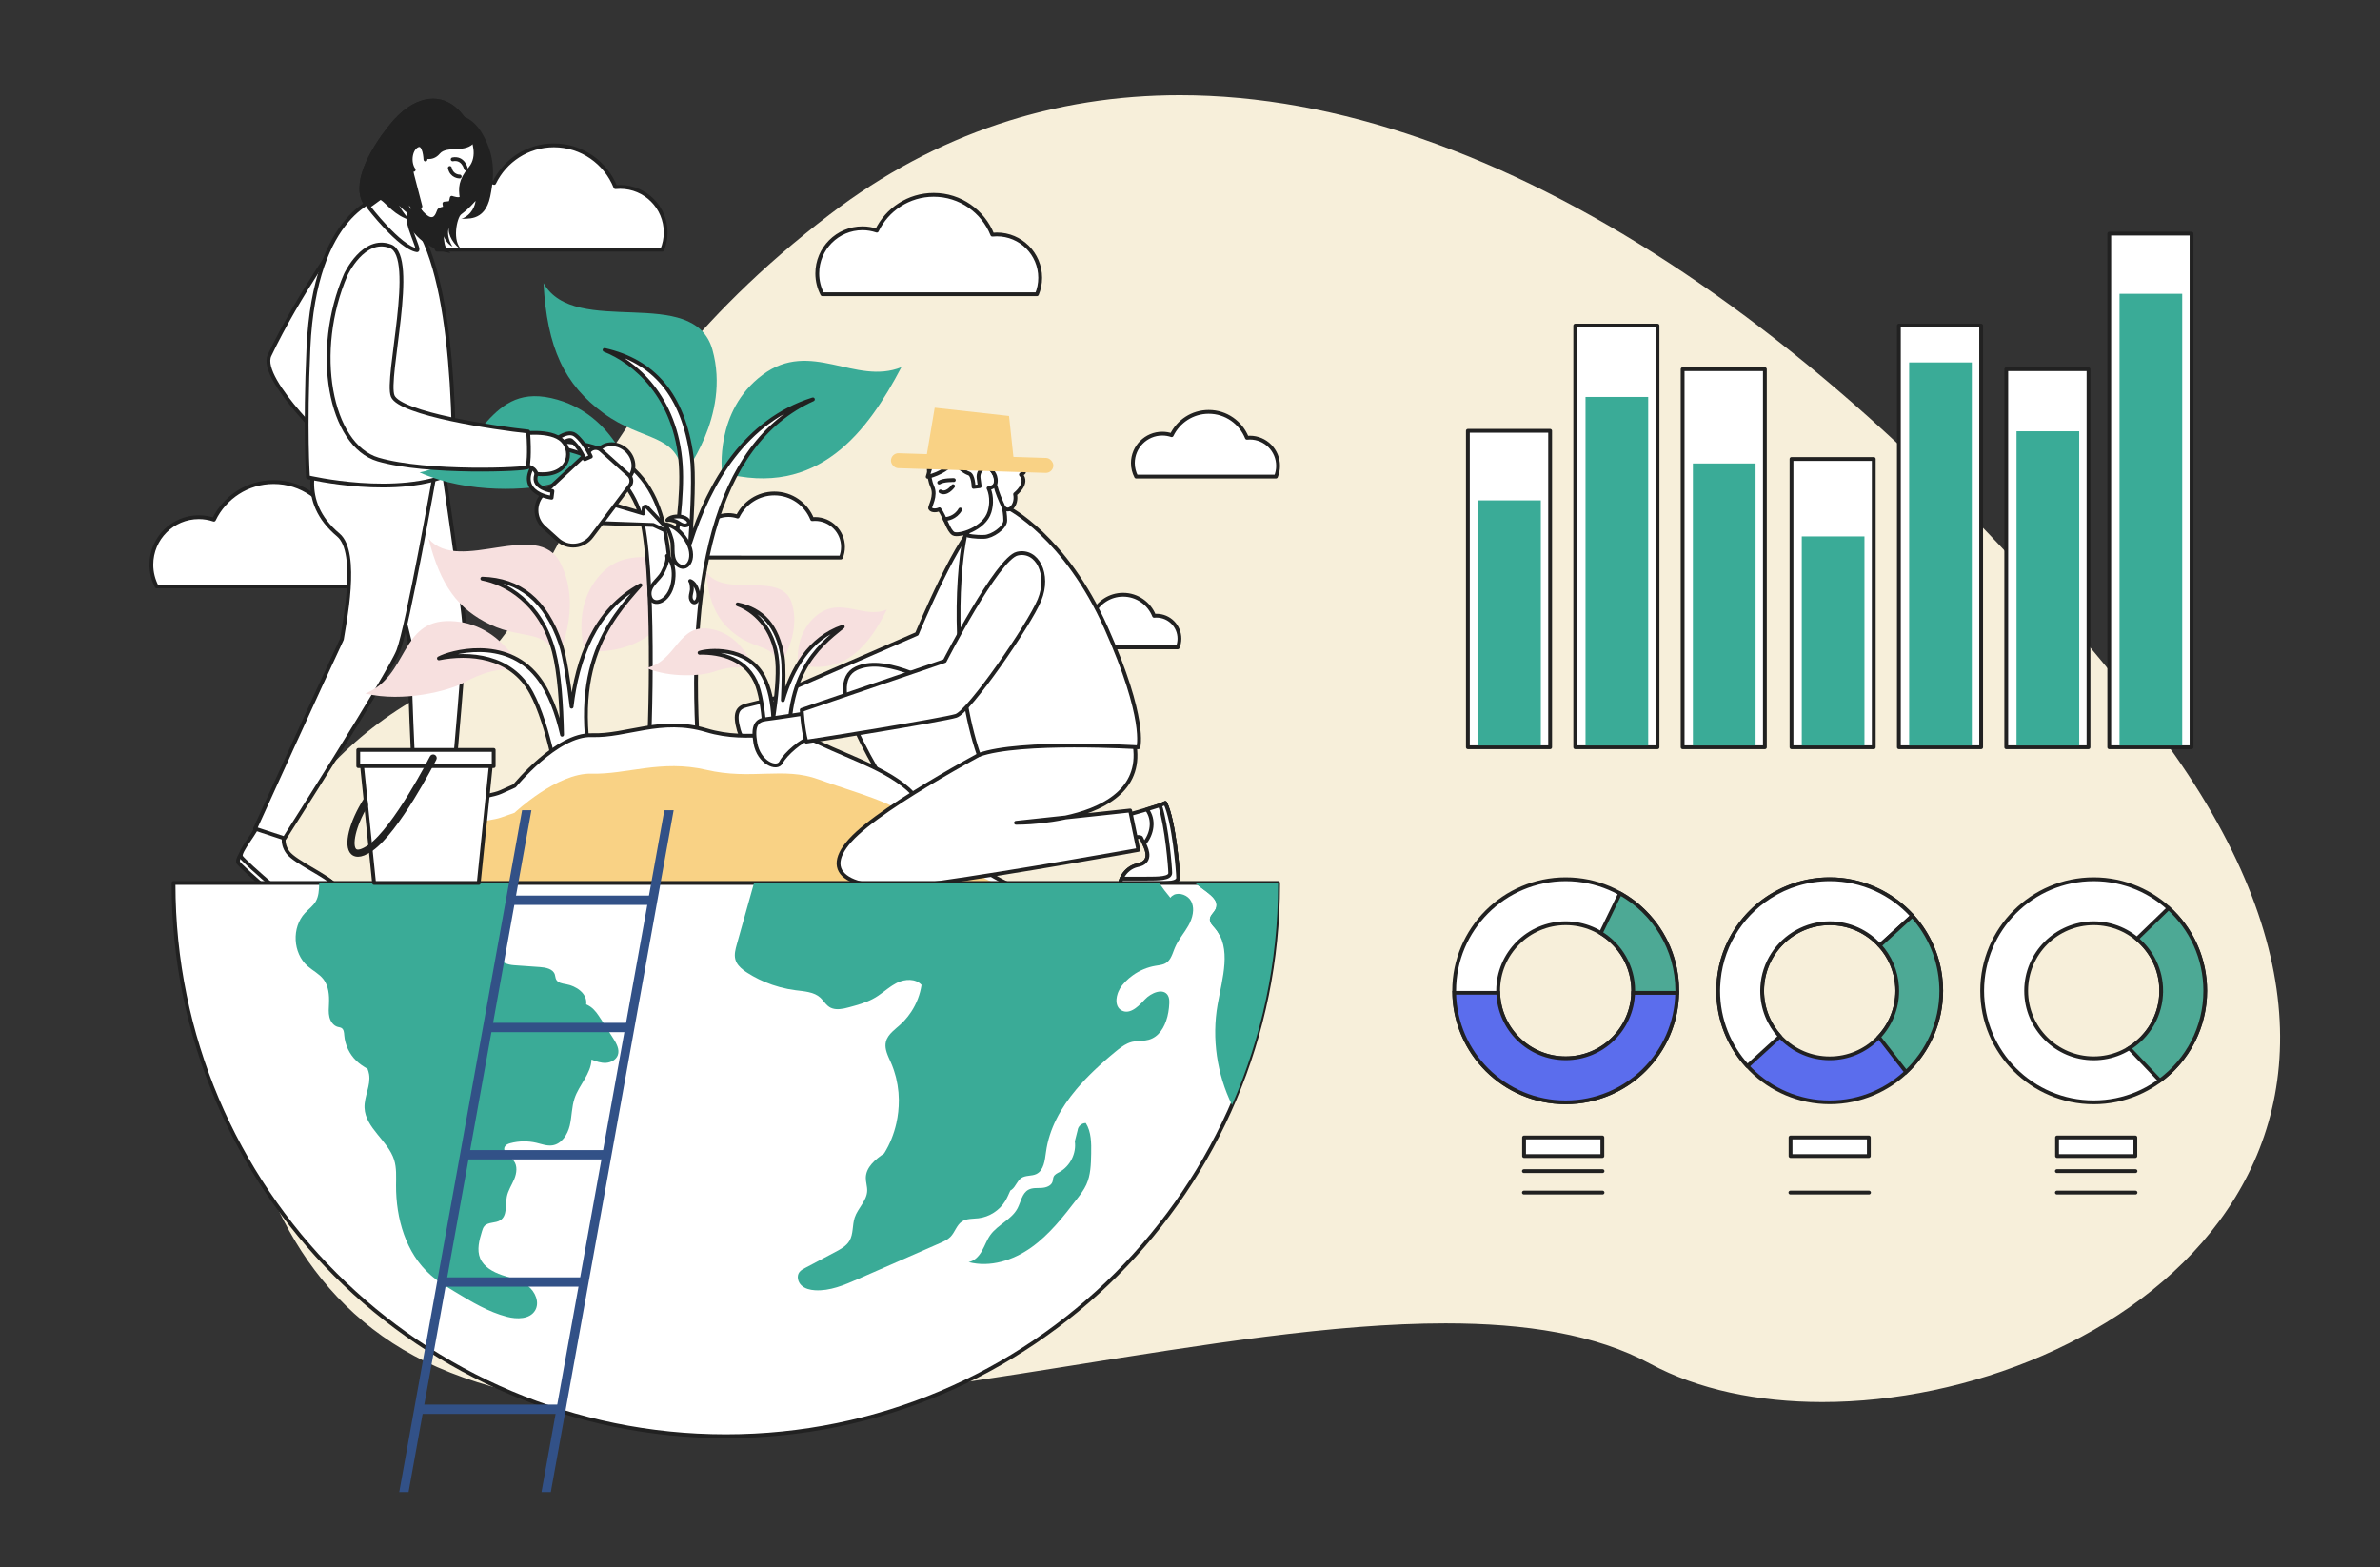 <?xml version="1.0" encoding="UTF-8"?>
<svg id="Layer_1" data-name="Layer 1" xmlns="http://www.w3.org/2000/svg" width="1733.35" height="1141.5" viewBox="0 0 1733.35 1141.5">
  <rect x="0" y="0" width="1733.35" height="1141.5" fill="#333333" stroke="none"/>
  <path d="M859.23,69.33c-90.67,0-177.05,27.39-254.91,86.84-201.18,153.6-197.33,304.76-276.8,340.21-108.33,48.33-173.16,161.12-155.76,278.46,13.59,91.63,53.17,179.61,146.71,220.83,50.03,22.05,109.64,30.15,174.34,30.15,89.52,0,188.8-15.5,286.07-31.01,97.27-15.5,192.51-31.01,273.93-31.01,58.23,0,109.4,7.93,149.18,29.48,34.64,18.75,78.45,27.83,125.16,27.83,211.19,0,482-185.41,235.17-500.27C1346.19,245.13,1088.94,69.33,859.23,69.33" fill="#f7efda"/>
  <g>
    <g>
      <path d="M642.36,214.28h112.85c1.52-3.69,2.36-7.73,2.36-11.97,0-17.44-14.14-31.57-31.57-31.57-1.11,0-2.2,.06-3.28,.17-6.76-16.98-23.32-29-42.71-29-18.26,0-33.98,10.67-41.41,26.08-3.29-1.1-6.8-1.73-10.46-1.73-18.18,0-32.92,14.74-32.92,32.92,0,5.45,1.35,10.57,3.69,15.1h43.45Z" fill="#fff" stroke="#212121" stroke-linecap="round" stroke-linejoin="round" stroke-width="2.78"/>
      <path d="M539.69,406.05h72.74c.98-2.38,1.52-4.98,1.52-7.72,0-11.24-9.11-20.35-20.35-20.35-.71,0-1.42,.04-2.11,.11-4.36-10.95-15.03-18.7-27.53-18.7-11.77,0-21.9,6.88-26.69,16.81-2.12-.71-4.38-1.11-6.75-1.11-11.72,0-21.22,9.5-21.22,21.22,0,3.51,.87,6.82,2.38,9.73h28.01Z" fill="#fff" stroke="#212121" stroke-linecap="round" stroke-linejoin="round" stroke-width="2.78"/>
      <path d="M363.84,181.85h118.5c1.59-3.88,2.48-8.12,2.48-12.57,0-18.31-14.84-33.15-33.15-33.15-1.16,0-2.31,.06-3.44,.18-7.1-17.83-24.48-30.46-44.85-30.46-19.17,0-35.69,11.2-43.48,27.39-3.46-1.16-7.14-1.81-10.99-1.81-19.09,0-34.57,15.48-34.57,34.57,0,5.72,1.41,11.1,3.87,15.86h45.63Z" fill="#fff" stroke="#212121" stroke-linecap="round" stroke-linejoin="round" stroke-width="2.78"/>
      <path d="M159.73,427.09h118.5c1.59-3.88,2.48-8.12,2.48-12.57,0-18.31-14.84-33.15-33.15-33.15-1.16,0-2.31,.06-3.44,.18-7.1-17.83-24.48-30.46-44.85-30.46-19.17,0-35.69,11.2-43.48,27.39-3.46-1.16-7.14-1.81-10.99-1.81-19.09,0-34.57,15.48-34.57,34.57,0,5.72,1.41,11.1,3.87,15.86h45.63Z" fill="#fff" stroke="#212121" stroke-linecap="round" stroke-linejoin="round" stroke-width="2.78"/>
      <path d="M855.79,347.09h73.49c.99-2.41,1.54-5.04,1.54-7.8,0-11.36-9.21-20.56-20.56-20.56-.72,0-1.43,.04-2.14,.11-4.4-11.06-15.19-18.89-27.82-18.89-11.89,0-22.13,6.95-26.97,16.99-2.14-.72-4.43-1.12-6.82-1.12-11.84,0-21.44,9.6-21.44,21.44,0,3.55,.88,6.89,2.4,9.83h28.3Z" fill="#fff" stroke="#212121" stroke-linecap="round" stroke-linejoin="round" stroke-width="2.78"/>
      <path d="M798.01,471.46h59.73c.8-1.95,1.25-4.09,1.25-6.34,0-9.23-7.48-16.71-16.71-16.71-.59,0-1.16,.03-1.74,.09-3.58-8.99-12.34-15.35-22.61-15.35-9.66,0-17.99,5.65-21.92,13.81-1.74-.58-3.6-.91-5.54-.91-9.62,0-17.42,7.8-17.42,17.42,0,2.88,.71,5.6,1.95,7.99h23Z" fill="#fff" stroke="#212121" stroke-linecap="round" stroke-linejoin="round" stroke-width="2.78"/>
      <g>
        <g>
          <path d="M205.39,610.43s-3.08,7.51,2.3,14.63c5.38,7.12,33.54,12.78,37.18,21.1,3.1,7.07-1.44,12.41-13.83,11.8-7.18-.35-23.7,.51-33.2-7.55-11.72-9.93-23.1-20.25-24.32-22.23-2.21-3.58,12.88-19.96,12.29-24.31-.58-4.35,19.57,6.56,19.57,6.56Z" fill="#fff" stroke="#212121" stroke-linecap="round" stroke-linejoin="round" stroke-width="2.78"/>
          <path d="M207.43,606.25s-3.08,7.51,2.3,14.63c5.38,7.12,28.4,16.83,34.18,23.83,3.68,4.45,1.56,9.68-10.82,9.07-7.18-.35-23.7,.51-33.2-7.55-11.72-9.93-23.1-20.25-24.32-22.23-2.21-3.58,12.88-19.96,12.29-24.31-.58-4.35,19.57,6.56,19.57,6.56Z" fill="#fff" stroke="#212121" stroke-linecap="round" stroke-linejoin="round" stroke-width="2.78"/>
        </g>
        <g>
          <path d="M322.88,606.36s-2.25,7.89,7.27,9.98c9.52,2.09,35.61,7.08,44.55,11.36,8.94,4.28,10.82,13.05-2.55,15.2-13.37,2.15-63.76,1.67-68.14,.27-4.38-1.4-2.7-19.62,1.72-32.4,1.56-4.53,17.15-4.41,17.15-4.41Z" fill="#fff" stroke="#212121" stroke-linecap="round" stroke-linejoin="round" stroke-width="2.78"/>
          <path d="M302.68,638.01c4.38,1.4,56.38,1.14,69.75-1.01,5.12-.82,7.58-2.53,8.17-4.56,2.79,4.19,.92,8.95-8.45,10.45-13.37,2.15-63.76,1.67-68.14,.27-1.75-.56-2.92-2.48-2.44-5.7,.26,.34,.94,.49,1.11,.55Z" fill="#fff" stroke="#212121" stroke-linecap="round" stroke-linejoin="round" stroke-width="2.78"/>
        </g>
        <g>
          <path d="M321.18,329.89s16.6,111.16,17.22,128.64c.62,17.49-12.55,155.33-12.55,155.33l-21.9,1.95s-6.7-122.69-5.65-149c-2.5-9.02-16.94-75.67-29.27-90.26-12.34-14.59-20.5-29.95-20.02-43.6,.48-13.64,72.16-3.08,72.16-3.08Z" fill="#fff" stroke="#212121" stroke-linecap="round" stroke-linejoin="round" stroke-width="2.78"/>
          <path d="M316.71,344.79s-19.89,111.78-26.6,129.08c-6.71,17.3-82.92,136.7-82.92,136.7l-21.38-7.05s51.22-112.74,63.18-137.96c1.41-9.81,12.77-63.08-2.6-75.94-29.56-24.72-17.42-54.4-11.28-67.51,6.14-13.11,81.6,22.67,81.6,22.67Z" fill="#fff" stroke="#212121" stroke-linecap="round" stroke-linejoin="round" stroke-width="2.78"/>
          <g>
            <path d="M251.19,167.68s-34.02,47.05-54.93,91.2c-8.13,18.01,49.53,70.92,49.53,70.92l5.41-162.11Z" fill="#fff" stroke="#212121" stroke-linecap="round" stroke-linejoin="round" stroke-width="2.78"/>
            <path d="M277.17,143.85s-47.98,8.84-52.54,109.65c-2.7,59.62-.34,94.09-.34,94.09,0,0,65.88,15.68,106.49-3.52,0-83.12-7.43-191.71-53.62-200.23Z" fill="#fff" stroke="#212121" stroke-linecap="round" stroke-linejoin="round" stroke-width="2.78"/>
          </g>
        </g>
      </g>
      <path d="M333.33,83.75s10.43,.41,17.99,13.7c7.56,13.29,9.81,25.96,5.72,45.59s-18.4,15.45-21.26,16.52c8.18-3.02,10.31-10.38,10.57-13.25-5.26,5.93-7.71,7.67-10.57,9.92s-6.95,19.73,.82,25.86c-5.72-2.86-10.84-11.45-9.61-16.36-1.43,3.27-.56,9.2,2.58,13.9-4.22-2.04-6.47-7.56-6.47-7.56,.82,5.93,.41,7.97,5.01,12.27-17.89-3.27-29.34-13.49-36.29-32.1-6.95-18.6,34.76-68.08,41.5-68.49Z" fill="#212121"/>
      <path d="M344.37,101.28s5.52,12.42-1.84,21.31c-7.36,8.89-7.36,14.41-6.29,21.47-1.53,2.15-7.21,0-7.21,0,0,0-.69,3.37-1.07,3.6s-3.07,.61-4.29,.61c.23,1.99,.77,3.14,0,3.45s-3.22,.46-3.91,1.61-1.87,7.59-7.08,5.95c-5.21-1.64-20.24-19.32-14.72-35.88,5.52-16.56,25.15-26.78,27.8-28.42,2.66-1.64,19.42,4.4,18.6,6.29Z" fill="#fff" stroke="#212121" stroke-linecap="round" stroke-linejoin="round" stroke-width="2.78"/>
      <path d="M306.19,150.35s-5.67,0-8.43,5.67c-2.76,5.67,8.43,26.22,5.98,26.22-12.69-1.87-35.57-31.9-35.57-31.9,0,0,15.49-10.12,20.55-17.48,5.06-7.36,10.37-9.81,10.37-9.81l7.11,27.29Z" fill="#fff" stroke="#212121" stroke-linecap="round" stroke-linejoin="round" stroke-width="2.78"/>
      <path d="M334.81,128.57h-.03c-.43,0-5.85-.13-7.18-6.25" fill="#fff" stroke="#212121" stroke-linecap="round" stroke-linejoin="round" stroke-width="2.78"/>
      <path d="M339.33,122.8c-.08-.34-2.07-8.22-9.65-6.73" fill="#fff" stroke="#212121" stroke-linecap="round" stroke-linejoin="round" stroke-width="2.78"/>
      <path d="M345.7,103.48s-1.81-15.44-14.25-25.66c-12.43-10.22-30.63-7.97-47.39,12.68s-28.42,44.77-18.81,58.88c1.43-.2,9-5.72,12.47-3.48,3.48,2.25,10,11.45,21.36,14.52-5.84-4.67-8.73-12.06-8.91-11.24,7.22,7.88,12.23,9,14.31,9.61-4.67-3.48-6.72-9.2-6.72-9.2,3.88,5.32,5.95,4.44,11.15,7.21-2.16-3.94-14.74-32.08-3.03-43.36,3.45-2.61,1.69,1.54,1.69,1.54,0,0,7.36,3.34,12.68-3,5.32-6.34,18.85,.07,25.45-8.48Z" fill="#212121"/>
      <path d="M284.06,90.5c16.76-20.65,34.96-22.9,47.39-12.68,9.6,7.89,12.87,18.89,13.86,23.49-2.12-4.7-5.51-10.1-10.88-14.52-12.43-10.22-30.63-7.97-47.39,12.68-11.15,13.74-14.12,31.46-12.04,45.93-3.74,.39-8.62,3.82-9.75,3.98-9.61-14.11,2.04-38.23,18.81-58.88Z" fill="#212121"/>
      <path d="M309.87,116.16s-.46-12.42-5.67-10.27c-5.21,2.15-6.9,12.11-2.91,17.79" fill="#fff" stroke="#212121" stroke-linecap="round" stroke-linejoin="round" stroke-width="2.78"/>
      <path d="M573.5,506.09s-23.08,6.08-29.72,7.61c-6.64,1.53-9.16,5.83-5.69,18.06,3.95,13.89,17.79,18.15,20.12,11.94,2.33-6.22,13.82-18.37,18.87-19.24,5.05-.86-3.59-18.36-3.59-18.36Z" fill="#fff" stroke="#212121" stroke-linecap="round" stroke-linejoin="round" stroke-width="2.78"/>
      <path d="M667.78,461.66s32.19-77.74,46.39-82.2c14.2-4.46,24.9,13.21,18.83,32.23-6.07,19.03-44.61,85.42-53.79,89.12-9.18,3.7-99.72,25.93-107.21,27.53-3.43-9.65-5.15-22.75-5.15-22.75l100.93-43.93Z" fill="#fff" stroke="#212121" stroke-linecap="round" stroke-linejoin="round" stroke-width="2.78"/>
      <path d="M747.61,544.06s-86.65-74.76-123.92-57.29c-24.47,11.46,8.76,67.89,48.04,125.92,17.39,3.44,75.88-68.63,75.88-68.63Z" fill="#fff" stroke="#212121" stroke-linecap="round" stroke-linejoin="round" stroke-width="2.78"/>
      <path d="M425.95,474.22s-10.49-31.77,11.36-55.81c21.85-24.04,50.17-3.78,72.62-18.3-11.09,36.99-30.27,78.02-83.98,74.11Z" fill="#f7e0df"/>
      <path d="M405.56,479.82s19.34-36.34,2.73-69.54c-16.61-33.2-73.71,8.29-96.14-17.94,8.54,33.9,21.37,51.4,45.1,62.62,23.74,11.22,41.32,2.74,48.31,24.85Z" fill="#f7e0df"/>
      <path d="M380.58,489.13s-15.59-35.77-52.6-36.81c-37.01-1.04-30.28,40.24-61.95,52.78,27.82,6.61,60.9-2,71.55-7.83,12.41-6.8,27.55-12.55,43-8.14Z" fill="#f7e0df"/>
      <path d="M466.45,426.18c-33.42,18.08-46.18,54.35-50.16,88.5-2.23-18.56-5-36.87-7.98-45.7-10.86-32.16-30.13-46.75-57.04-47.55,16.67,3.03,42.68,17.13,52.11,53.06,3.99,15.19,5.53,38.61,5.97,60.61-3.49-15.29-9.07-31.13-18.02-42.33-23.38-29.28-63.67-17.74-71.67-13.28,21.75-4.34,52.5-2.32,67.35,25.1,12.61,23.28,20.78,69.2,21.72,83.56-.02,.53-.04,1-.06,1.45,9.62,3.19,21.06,.41,27.28-7.24-25.46-93.33,7.46-130.17,30.49-156.18Z" fill="#fff" stroke="#212121" stroke-linecap="round" stroke-linejoin="round" stroke-width="2.78"/>
      <path d="M525.87,344.22s-5.75-44.89,29.45-71.18c35.2-26.29,67.59,7.9,101.15-5.6-24.25,46.26-60.29,95.8-130.6,76.78Z" fill="#3aab97"/>
      <path d="M497.35,346.4s35.04-43.27,21.53-91.64c-13.51-48.37-100-7.98-123.05-48.57,2.61,47.21,15.14,73.76,43.77,94.77,28.63,21.01,54.16,14.27,57.75,45.44Z" fill="#3aab97"/>
      <path d="M461.79,352.34s-11.49-51.51-60.36-62.42c-48.88-10.91-50.57,45.64-95.85,54.13,35.24,15.94,81.38,13.03,97.02,8.03,18.22-5.83,39.81-9.57,59.2,.26Z" fill="#3aab97"/>
      <path d="M592.02,290.86c-49.03,15.4-75.31,60.28-89.4,104.6,1.81-25.22,2.85-50.25,1.17-62.74-6.13-45.5-27.97-69.84-63.49-77.83,21.36,8.32,52.26,33.74,55.53,83.88,1.38,21.19-2.61,52.7-7.67,82.02-.7-21.2-4.03-43.67-13.02-60.84-23.5-44.89-79.98-39.95-91.74-36.08,29.99-.16,70.31,10.45,82.96,50.67,10.74,34.16,7.68,162.99,5.23,182.3-.17,.7-.31,1.32-.45,1.9,11.96,6.72,27.87,5.97,38.08-2.59-9.77-130.49,10.43-232.73,82.81-265.29Z" fill="#fff" stroke="#212121" stroke-linecap="round" stroke-linejoin="round" stroke-width="2.78"/>
      <path d="M581.22,483.98s-3.41-22.46,13.95-36.07c17.36-13.61,34.02,3.17,50.7-3.99-11.63,23.5-29.13,48.79-64.64,40.06Z" fill="#f7e0df"/>
      <path d="M566.93,485.41s17.08-22.13,9.73-46.24c-7.35-24.11-50.28-2.83-62.32-22.94,1.86,23.66,8.46,36.84,23.07,47.05,14.61,10.21,27.35,6.53,29.52,22.13Z" fill="#f7e0df"/>
      <path d="M549.15,488.81s-6.37-25.71-31.03-30.62c-24.66-4.9-24.85,23.5-47.47,28.29,17.87,7.58,40.99,5.59,48.78,2.89,9.08-3.14,19.87-5.27,29.71-.56Z" fill="#f7e0df"/>
      <path d="M613.79,456.43c-24.42,8.3-37.09,31.13-43.64,53.54,.61-12.68,.84-25.25-.15-31.5-3.61-22.76-14.86-34.72-32.77-38.32,10.82,3.93,26.62,16.32,28.85,41.45,.94,10.62-.69,26.48-2.89,41.25-.6-10.63-2.54-21.87-7.25-30.38-12.32-22.26-40.61-19.11-46.46-17.04,15.05-.43,35.41,4.42,42.23,24.46,5.79,17.02,6.04,48.69,5.04,58.41-.08,.35-.14,.67-.21,.96,6.08,3.23,14.05,2.67,19.08-1.75-6.43-65.37,19.79-86.29,38.17-101.08Z" fill="#fff" stroke="#212121" stroke-linecap="round" stroke-linejoin="round" stroke-width="2.78"/>
      <path d="M230.71,658.71s71.63-19.8,89.34-50.39c17.71-30.6,34.66-27,44.67-31.5l10.01-4.5s30.81-37.8,56.22-36.9c25.42,.9,50.54-13.5,83.42-3.6,32.88,9.9,56.37-3.15,81.78,9,25.42,12.15,56.61,21.6,71.63,40.5,15.02,18.9,31.22,57.99,108.39,77.39H230.71Z" fill="#fff" stroke="#212121" stroke-linecap="round" stroke-linejoin="round" stroke-width="2.78"/>
      <path d="M230.71,658.71s71.63-15.3,89.34-38.94c17.71-23.64,34.66-20.86,44.67-24.34l10.01-3.48s30.81-29.21,56.22-28.51,50.54-10.43,83.42-2.78c32.88,7.65,56.37-2.43,81.78,6.95,25.42,9.39,56.61,16.69,71.63,31.29,15.02,14.6,31.22,44.81,108.39,59.81H230.71Z" fill="#f9d285"/>
      <path d="M819.2,593.99s24.99-6.68,29.44-9.15c6.43,13.36,9.4,50.34,9.4,54.43s-8.41,4.09-17.57,4.09h-24.12c-1.48,0,1.98-11.02,12-13.24,14.19-2.72,3.59-17.32,2.97-19.55-.62-2.23-6.76,0-6.76,0l-5.36-16.58Z" fill="#fff" stroke="#212121" stroke-linecap="round" stroke-linejoin="round" stroke-width="2.78"/>
      <path d="M848.65,584.83c-1.9,1.06-7.54,2.88-13.39,4.62,5.78,7.66,3.88,18.04-2,25,2.55,5.2,5.56,13.65-4.9,15.66-10.02,2.23-13.48,13.24-12,13.24h24.12c9.15,0,17.57,0,17.57-4.09s-2.97-41.07-9.4-54.43Z" fill="#fff" stroke="#212121" stroke-linecap="round" stroke-linejoin="round" stroke-width="2.78"/>
      <path d="M848.65,584.83c-.76,.42-2.12,.96-3.83,1.57,5.09,15.87,7.46,45.74,7.46,49.4,0,4.09-8.41,4.09-17.57,4.09h-17.9c-.86,1.98-.99,3.46-.45,3.46h24.12c9.15,0,17.57,0,17.57-4.09s-2.97-41.07-9.4-54.43Z" fill="#fff" stroke="#212121" stroke-linecap="round" stroke-linejoin="round" stroke-width="2.78"/>
      <path d="M732.13,539.47s-89.18,46.19-112.93,72.58c-23.75,26.39,4.07,39.52,62.08,31.31,58.01-8.21,147.78-24.38,147.78-24.38l-5.98-28.7-83.13,8.95s119.42,1.61,78.52-79.55c-29.03-22.43-86.33,19.79-86.33,19.79Z" fill="#fff" stroke="#212121" stroke-linecap="round" stroke-linejoin="round" stroke-width="2.78"/>
      <path d="M734.27,369.89s41.64,20.81,71.33,87.44c29.69,66.63,23.46,86.92,23.46,86.92,0,0-86.27-5.32-116.22,5.57-18.08-52.45-17.12-125.77-9.84-160.25,7.28-34.48,31.27-19.68,31.27-19.68Z" fill="#fff" stroke="#212121" stroke-linecap="round" stroke-linejoin="round" stroke-width="2.78"/>
      <g>
        <path d="M723.33,347.21s8.61,16.69,8.8,31.75c.07,5.41-9.7,11.8-15.11,12.01-7.41,.28-12.14-.95-12.14-.95l-2.26-11.18s12.52-32.39,20.71-31.63Z" fill="#fff" stroke="#212121" stroke-linecap="round" stroke-linejoin="round" stroke-width="2.78"/>
        <path d="M676.48,336.35s-.74,10.99,2.46,17.94c3.2,6.95-1.93,14.4-1.5,15.93,1.14,2.19,5.25,1.49,6.74,.7,4.01,5.37,6.47,15.65,10.23,17.74,3.76,2.09,22.63-3.49,26.26-15.93,2.96-10.13-.73-17.16-.73-17.16,0,0,6-.69,5.66-5.55-.34-4.87-5.01-12.46-10.27-10.31-5.26,2.15-4.22,4.74-4.22,4.74,0,0,2.05-13.69-5.72-18.59-7.77-4.91-27.94,2.72-28.91,10.5Z" fill="#fff" stroke="#212121" stroke-linecap="round" stroke-linejoin="round" stroke-width="2.78"/>
        <path d="M711.26,342.83c-.07,.99-.16,1.61-.16,1.61,0,0-.27-.67,.16-1.61Z" fill="#fff" stroke="#212121" stroke-linecap="round" stroke-linejoin="round" stroke-width="2.78"/>
        <path d="M745.22,336.4c.27-.59-4.18,.6-3.99,0-6.02,.26-6.67,3.16-9.09-2.42-2.25-5.2-5.36-20.95-8.01-25.57-15.26,3.06-39.18,7.23-39.18,7.23l-9.32,31.6c9.75-2.32,15.96-7.37,19.28-10.97,2.2,3.53,8.02,7.77,10.62,8.53,3.36,.99,3.52,9.8,3.52,9.8l4.47-.49-.79-5.93c-.39-2.94,.9-5.96,3.5-7.38,2.2-1.21,5.28-.65,8.06,4.84,.65,1.28,1.56,4.46,.5,7.4-.03,.09,.04,.18,.06,.27,1.32,5.53,3.93,11.41,5.31,14.33,.22,.71,.51,1.35,.91,1.87,3.66,4.6,9.89-1.68,8.24-9.58,0,0,10.18-7.91,4.24-14.27,1.27-1.92,3.74,1.1,1.67-9.24Z" fill="#fff" stroke="#212121" stroke-linecap="round" stroke-linejoin="round" stroke-width="2.78"/>
        <path d="M684.94,357.92c2.13,1.27,4.29,.5,5.99-.69,1.83-1.28,3.11-3.03,3.21-3.17" fill="#fff" stroke="#212121" stroke-linecap="round" stroke-linejoin="round" stroke-width="2.78"/>
        <path d="M688.37,378.76l-.32-.71c1.73-.1,7.82-.87,11.28-6.95" fill="#fff" stroke="#212121" stroke-linecap="round" stroke-linejoin="round" stroke-width="2.78"/>
        <path d="M694.68,349.65s-7.78-.22-10.67,1.8" fill="#fff" stroke="#212121" stroke-linecap="round" stroke-linejoin="round" stroke-width="2.78"/>
      </g>
      <path d="M588.03,519.35s-23.59,3.63-30.35,4.45c-6.76,.82-9.72,4.84-7.55,17.36,2.47,14.23,15.79,19.92,18.76,13.98,2.97-5.94,15.67-16.82,20.78-17.15,5.11-.33-1.65-18.64-1.65-18.64Z" fill="#fff" stroke="#212121" stroke-linecap="round" stroke-linejoin="round" stroke-width="2.78"/>
      <path d="M688.05,481.41s38.37-74.89,52.88-78.19c14.52-3.3,23.75,15.18,16.16,33.65-7.59,18.47-51.37,81.54-60.82,84.48-9.45,2.94-101.49,17.79-109.08,18.78-2.64-9.9-3.3-23.09-3.3-23.09l104.15-35.63Z" fill="#fff" stroke="#212121" stroke-linecap="round" stroke-linejoin="round" stroke-width="2.78"/>
      <polygon points="674.87 331.9 680.75 296.93 734.88 302.95 738.25 334.35 674.87 331.9" fill="#f9d285"/>
      <rect x="648.83" y="331.83" width="118.34" height="10.89" rx="5.44" ry="5.44" transform="translate(11.15 -22.47) rotate(1.83)" fill="#f9d285"/>
      <path d="M435.23,380.88l40.51,1.44,7.03,3.27c1.44,.67,2.75-1.14,1.66-2.3l-13.18-13.94c-.86-.91-2.39-.37-2.49,.88l-.3,3.75-24.35-7.24-8.89,14.14Z" fill="#fff" stroke="#212121" stroke-linecap="round" stroke-linejoin="round" stroke-width="2.78"/>
      <g>
        <g>
          <path d="M485.81,404.85s6.81,5.4,4.22,19.62c-2.59,14.21-14.55,17.65-16.62,10.12-2.06-7.54,6.29-12.14,8.96-17.24,2.67-5.1,4.29-9.81,3.44-12.5Z" fill="#fff"/>
          <path d="M485.81,404.85s6.81,5.4,4.22,19.62c-2.59,14.21-14.55,17.65-16.62,10.12-2.06-7.54,6.29-12.14,8.96-17.24,2.67-5.1,4.29-9.81,3.44-12.5Z" fill="none" stroke="#212121" stroke-linecap="round" stroke-linejoin="round" stroke-width="2.78"/>
        </g>
        <path d="M502.65,423.15s3.53,.86,5.4,7.22c1.87,6.36-1.77,10.16-4,7.47s-.13-6.25-.17-8.87c-.04-2.63-.39-4.89-1.23-5.82Z" fill="#fff" stroke="#212121" stroke-linecap="round" stroke-linejoin="round" stroke-width="2.78"/>
        <g>
          <path d="M486,378.8s2.01-3.03,8.63-2.64c6.62,.39,8.96,5.1,5.68,6.3-3.28,1.19-5.92-2-8.41-2.84-2.49-.85-4.73-1.29-5.9-.82Z" fill="#fff"/>
          <path d="M486,378.8s2.01-3.03,8.63-2.64c6.62,.39,8.96,5.1,5.68,6.3-3.28,1.19-5.92-2-8.41-2.84-2.49-.85-4.73-1.29-5.9-.82Z" fill="none" stroke="#212121" stroke-linecap="round" stroke-linejoin="round" stroke-width="2.78"/>
        </g>
      </g>
      <path d="M483.35,381.79s8.67-.68,16.45,11.49c7.78,12.17,1.37,22.84-5.28,18.72s-3.66-13.18-5.18-18.72c-1.52-5.55-3.53-10.11-5.99-11.49Z" fill="#fff" stroke="#212121" stroke-linecap="round" stroke-linejoin="round" stroke-width="2.78"/>
      <g>
        <path d="M458.56,347.21c4.51-5.51,3.44-14.13-2.56-19.52-6-5.39-14.68-5.55-19.68-.48l22.24,20Z" fill="#fff" stroke="#212121" stroke-linecap="round" stroke-linejoin="round" stroke-width="2.78"/>
        <path d="M406.27,393.08l-10.02-9.01c-7.3-6.56-7.41-17.97-.23-24.66l33.83-31.59c2.19-2.05,5.59-2.08,7.82-.07l20.22,18.18c2.23,2.01,2.56,5.39,.76,7.78l-27.83,37c-5.9,7.84-17.25,8.95-24.55,2.38Z" fill="#fff" stroke="#212121" stroke-linecap="round" stroke-linejoin="round" stroke-width="2.78"/>
        <path d="M389,357.14c-.83-.74-1.57-1.59-2.18-2.54-1.89-2.95-2.23-6.39-1-10.23,3.46-10.83,16.88-25.34,26.1-28.24,3.6-1.13,5.85-.23,7.1,.73,6.56,5.04,11.12,15.21,11.31,15.64l-4.46,1.97c-.04-.09-4.24-9.47-9.82-13.74-.46-.36-1.44-.34-2.67,.05-7.08,2.22-19.7,15.02-22.91,25.07-.77,2.42-.62,4.41,.46,6.11,2.41,3.77,9.05,5.38,11.41,5.68l-.6,4.84c-.37-.05-7.94-1.03-12.73-5.34Z" fill="#fff" stroke="#212121" stroke-linecap="round" stroke-linejoin="round" stroke-width="2.78"/>
      </g>
      <path d="M378.76,315.93s22.32-3.5,30.8,4.96c8.57,8.55,4.62,26.83-18.74,24.23-1.94-5.79-8.12-5.6-10.01-5.95s-2.05-23.25-2.05-23.25Z" fill="#fff" stroke="#212121" stroke-linecap="round" stroke-linejoin="round" stroke-width="2.78"/>
      <path d="M251.84,199.96s12.92-28.06,32.54-20.62c19.62,7.44-3.74,96.31,1.65,109.15,5.38,12.84,74.91,23.33,98.61,25.76,1.25,17.08,.02,24.2-.31,25.95-.33,1.75-73.56,4.85-108.91-5.55-35.35-10.39-47.68-78.96-23.58-134.7Z" fill="#fff" stroke="#212121" stroke-linecap="round" stroke-linejoin="round" stroke-width="2.78"/>
      <path d="M126.39,643.06c0,.24,0,.47,0,.71,0,222.14,180.08,402.22,402.22,402.22s402.22-180.08,402.22-402.22c0-.24,0-.47,0-.71H126.39Z" fill="#fff" stroke="#212121" stroke-linecap="round" stroke-linejoin="round" stroke-width="2.78"/>
      <path d="M870.57,643.06c6.61,6.29,18.3,11.11,14.8,18.95-1.2,2.68-4.16,4.64-4.23,7.57-.05,2.43,1.93,4.34,3.53,6.18,1.42,1.63,2.55,3.37,3.51,5.18,4.98-12.21,8.87-24.88,11.73-37.88h-29.34Z" fill="#3aab97"/>
      <g>
        <path d="M784.81,823.26l-2.01,7.94c1.25,8.75-3.37,18.04-11.09,22.32-1.67,.92-3.6,1.77-4.37,3.52-.49,1.11-.41,2.38-.77,3.54-.97,3.12-4.71,4.39-7.97,4.57-3.26,.18-6.74-.22-9.6,1.34-4.71,2.56-5.45,8.86-7.96,13.59-4.34,8.16-14.28,11.77-19.7,19.25-2.58,3.56-3.99,7.81-6.15,11.63-2.15,3.83-5.42,7.45-9.75,8.19,15.6,4.13,32.48-1.27,45.63-10.62,13.15-9.35,23.24-22.29,33.09-35.07,2.62-3.39,5.25-6.83,7.03-10.73,3.18-6.98,3.37-14.9,3.51-22.56,.14-7.64,.15-15.77-3.9-22.25-2.95-.1-5.74,2.4-5.97,5.33Z" fill="#3aab97"/>
        <path d="M930.82,643.06h-60.25c6.61,6.29,18.3,11.11,14.8,18.95-1.2,2.68-4.17,4.64-4.23,7.57-.05,2.43,1.93,4.34,3.53,6.18,12.71,14.61,5.47,36.79,2.12,55.87-4.34,24.67-.53,50.66,10.49,73.14,21.56-49.3,33.55-103.74,33.55-160.99,0-.24,0-.47,0-.71Z" fill="#3aab97"/>
        <path d="M854.88,651.74c-.97,.47-1.82,1.16-2.49,2.11-2.92-3.46-5.66-7.07-8.23-10.79h-295c-4.19,14.95-8.39,29.91-12.58,44.86-.25,.88-.49,1.78-.71,2.68-.22,.9-.4,1.81-.53,2.72-.06,.45-.11,.91-.14,1.36s-.04,.91-.03,1.36c.03,.9,.14,1.8,.38,2.68,.88,3.27,3.27,5.8,6.02,7.88,.46,.35,.93,.68,1.4,1.01,.47,.32,.95,.64,1.43,.94,1.32,.84,2.67,1.64,4.03,2.41,2.73,1.53,5.55,2.91,8.44,4.13,7.21,3.05,14.84,5.12,22.61,6.11,3.04,.39,6.23,.67,9.25,1.33,.92,.2,1.82,.43,2.7,.71,.75,.24,1.48,.53,2.19,.85,1.42,.65,2.74,1.49,3.91,2.57,.57,.52,1.09,1.1,1.59,1.69,1.51,1.77,2.86,3.72,4.8,4.98,3.07,2.01,6.86,1.89,10.57,1.18,.23-.04,.45-.09,.68-.14,1.15-.25,2.29-.53,3.4-.84,5.73-1.56,11.53-3.15,16.79-5.86,.75-.39,1.49-.8,2.22-1.23,.68-.41,1.36-.84,2.02-1.29,2.37-1.6,4.61-3.38,6.91-5.08,.72-.53,1.45-1.05,2.18-1.56,.45-.31,.9-.6,1.35-.89,.78-.5,1.58-.96,2.39-1.4,.33-.17,.64-.36,.98-.52,2.87-1.39,6.25-2.18,9.43-2.02,1.59,.08,3.14,.39,4.56,.98,1.42,.59,2.7,1.46,3.77,2.64-1.04,6.96-3.64,13.66-7.5,19.55-1.54,2.35-3.28,4.58-5.2,6.63-.96,1.03-1.97,2.01-3.01,2.95-1.78,1.59-3.72,3.15-5.46,4.83-2.24,2.17-4.14,4.56-4.83,7.57-.44,1.92-.33,3.84,.09,5.75,.14,.63,.32,1.27,.52,1.9,.81,2.52,2.02,5,3.09,7.4,0,0,0,0,0,0,.69,1.56,1.3,3.16,1.86,4.76,.16,.46,.31,.93,.46,1.39,.4,1.23,.77,2.46,1.1,3.71,.12,.45,.24,.89,.35,1.34,.83,3.42,1.4,6.89,1.71,10.4,.02,.17,.02,.34,.04,.51,.13,1.65,.21,3.31,.23,4.98,0,.18,0,.37,0,.55,.02,5.56-.59,11.13-1.81,16.56h0c-1.74,7.73-4.7,15.18-8.87,21.9-6.42,4.42-13.25,10.02-13.38,17.73-.06,3.24,1.13,6.41,1,9.65-.29,7.21-6.83,12.56-9.1,19.42-1.83,5.52-.84,11.92-3.82,16.92-2.24,3.77-6.31,6-10.19,8.05-7.38,3.91-14.77,7.82-22.15,11.73-1.52,.81-3.1,1.66-4.13,3.04-2.12,2.85-1.09,7.19,1.5,9.63,2.59,2.44,6.29,3.31,9.83,3.53,10.89,.69,21.37-3.78,31.36-8.16,9.25-4.05,18.5-8.11,27.75-12.16,10.66-4.67,21.33-9.34,31.99-14.02,2.74-1.2,5.56-2.45,7.65-4.6,3.23-3.32,4.41-8.45,8.24-11.06,3.44-2.34,7.96-1.95,12.09-2.43,7.96-.94,15.38-5.72,19.54-12.57,1.46-2.41,2.54-5.05,3.71-7.63,.33-.18,.66-.36,.97-.6,2.99-2.25,3.98-6.53,7.12-8.58,3.13-2.04,7.39-1.21,10.77-2.8,5.51-2.6,6.27-9.91,7.08-15.95,2.31-17.18,10.82-32.29,22.06-45.68h0c2-2.38,4.08-4.7,6.23-6.97,.14-.15,.28-.3,.42-.45,.83-.87,1.68-1.73,2.53-2.58,.42-.43,.84-.86,1.27-1.28,.77-.76,1.55-1.52,2.33-2.27,.54-.51,1.07-1.03,1.61-1.53,.72-.68,1.45-1.36,2.18-2.03,.64-.59,1.29-1.17,1.93-1.75,.65-.59,1.31-1.18,1.97-1.76,.81-.71,1.62-1.41,2.44-2.12,.51-.44,1.03-.89,1.54-1.33,1.35-1.14,2.7-2.28,4.06-3.39,1.38-1.13,2.79-2.27,4.26-3.31,1.47-1.04,2.99-1.98,4.6-2.72,1.07-.49,2.18-.89,3.34-1.17,.81-.19,1.62-.31,2.45-.42,3.19-.38,6.47-.23,9.56-1.08,7.39-2.03,11.61-8.97,13.61-16.68,.05-.18,.09-.36,.13-.53,.46-1.87,.79-3.77,1-5.67,.02-.22,.05-.43,.07-.65,.09-.93,.17-1.86,.2-2.77,.02-.5,.04-1.01,.03-1.52s-.03-1.02-.09-1.52c-.12-1-.37-1.97-.86-2.84-3.29-5.81-12.34-2.08-16.87,2.83-1.42,1.53-2.99,3.19-4.67,4.66-.67,.59-1.36,1.14-2.06,1.65-.35,.25-.71,.49-1.06,.71-2.86,1.79-5.9,2.59-8.88,1.1-1.58-.79-2.64-1.99-3.27-3.43-.16-.36-.29-.74-.39-1.13-.21-.78-.32-1.6-.34-2.46-.01-.43,0-.86,.03-1.3,.1-1.32,.39-2.68,.83-4.01,.15-.44,.31-.88,.49-1.32,.71-1.74,1.67-3.38,2.77-4.75,1.51-1.88,3.2-3.61,5.03-5.17,.91-.78,1.86-1.52,2.85-2.22,4.91-3.49,10.59-5.88,16.53-6.87,1.95-.33,3.99-.53,5.82-1.2,.61-.22,1.2-.5,1.76-.86,1.41-.89,2.43-2.13,3.26-3.54,1.1-1.89,1.85-4.09,2.66-6.2,.2-.53,.41-1.05,.63-1.56,2.43-5.69,6.65-10.42,9.7-15.81,.38-.67,.74-1.37,1.08-2.08,1.35-2.85,2.28-5.96,2.39-9.01,.08-2.29-.31-4.54-1.35-6.62-2.24-4.5-8.52-6.79-12.71-4.78Z" fill="#3aab97"/>
        <path d="M437.73,742.37c-2.15-3.37-4.38-6.83-7.65-9.13-1-.7-2.07-1.27-3.18-1.76,.03-.26,.08-.52,.09-.79,.4-7.35-7.39-12.6-14.64-13.88-2.79-.49-6.11-.97-7.35-3.51-.54-1.12-.54-2.42-.93-3.6-1.37-4.11-6.63-5.1-10.95-5.4-6.25-.44-12.49-.89-18.74-1.33-4.48-.32-10.31-1.97-10.34-6.46-.02-2.88,2.56-4.99,4-7.48,3.53-6.07,.12-13.73,.73-20.72,.73-8.43,7.35-15.81,6.75-24.25-.02-.34-.1-.67-.15-1.01H232.47c0,.29-.02,.59-.02,.88-.13,4.31-.32,8.82-2.48,12.55-1.93,3.32-5.18,5.61-7.81,8.42-9.86,10.54-8.94,29.24,1.91,38.75,3.77,3.3,8.48,5.59,11.52,9.57,3.74,4.9,4.29,11.51,4.02,17.67-.14,3.28-.47,6.62,.3,9.81,.77,3.19,2.89,6.3,6.06,7.18,.96,.27,2,.33,2.84,.87,1.63,1.05,1.76,3.32,1.91,5.25,.56,6.97,3.74,13.71,8.78,18.56,2.43,2.34,5.22,4.21,8.16,5.85,.5,1.28,.91,2.59,1.14,3.96,1.36,8.17-3.65,16.19-3.31,24.46,.62,14.73,17.12,23.82,21.55,37.88,1.87,5.94,1.43,12.32,1.4,18.54-.12,24.05,7.08,49.4,25.14,65.29,5.43,4.78,11.65,8.55,17.83,12.29,12.01,7.28,24.24,14.65,37.83,18.18,7.24,1.88,16.48,1.86,20.41-4.5,3.6-5.84,.21-13.85-5.25-18.01-5.46-4.16-12.41-5.65-18.89-7.9-6.48-2.25-13.16-5.87-15.81-12.2-2.57-6.16-.66-13.17,1.28-19.56,.41-1.35,.84-2.75,1.76-3.82,2.73-3.19,8.09-2.04,11.63-4.31,5.17-3.31,3.59-11.06,4.74-17.09,.87-4.59,3.61-8.58,5.41-12.89,1.8-4.32,2.5-9.69-.4-13.35-2.74-3.45-8.6-6.53-6.42-10.36,.8-1.41,2.47-2.03,4.03-2.45,6.16-1.65,12.73-1.75,18.93-.28,3.86,.92,7.75,2.44,11.68,1.85,6.68-1,11-7.77,12.59-14.33,1.58-6.57,1.36-13.52,3.52-19.93,3.3-9.81,12.02-17.84,12.33-28.19,3.37,1.34,6.91,2.58,10.53,2.38,3.62-.2,7.37-2.19,8.62-5.6,1.49-4.09-.94-8.47-3.28-12.14-2.97-4.66-5.93-9.32-8.9-13.98Z" fill="#3aab97"/>
      </g>
      <polygon points="348.66 643.06 272.43 643.06 262.6 547.16 358.5 547.16 348.66 643.06" fill="#fff" stroke="#212121" stroke-linecap="round" stroke-linejoin="round" stroke-width="2.78"/>
      <rect x="260.91" y="546.18" width="98.63" height="11.78" fill="#fff" stroke="#212121" stroke-linecap="round" stroke-linejoin="round" stroke-width="2.78"/>
      <path d="M316.01,550.97c-.61-.31-1.35-.07-1.65,.54-.26,.52-26.52,51.79-45.25,64.96-5.08,3.58-8.89,4.58-10.72,2.83-3.57-3.42-.96-17.44,8.22-32.91l-.4-4.03c-10.63,16.67-14.81,33.64-9.52,38.71,.88,.84,2.16,1.52,4.01,1.52,2.29,0,5.46-1.04,9.82-4.11,19.22-13.52,44.94-63.73,46.03-65.86,.31-.6,.07-1.34-.54-1.65Z" fill="#fff" stroke="#212121" stroke-linecap="round" stroke-linejoin="round" stroke-width="2.78"/>
      <polygon points="297.55 1086.65 290.77 1086.65 380.24 590.06 387.02 590.06 297.55 1086.65" fill="#325187"/>
      <polygon points="401.16 1086.65 394.38 1086.65 483.85 590.06 490.62 590.06 401.16 1086.65" fill="#325187"/>
      <polygon points="474.81 659.02 371.21 659.02 372.43 652.24 476.03 652.24 474.81 659.02" fill="#325187"/>
      <polygon points="458.12 751.7 354.51 751.7 355.73 744.92 459.34 744.92 458.12 751.7" fill="#325187"/>
      <polygon points="441.42 844.38 337.81 844.38 339.03 837.61 442.64 837.61 441.42 844.38" fill="#325187"/>
      <polygon points="424.72 937.06 321.11 937.06 322.33 930.29 425.94 930.29 424.72 937.06" fill="#325187"/>
      <polygon points="408.02 1029.75 304.41 1029.75 305.63 1022.97 409.24 1022.97 408.02 1029.75" fill="#325187"/>
    </g>
    <g>
      <rect x="1069.05" y="313.77" width="59.91" height="230.44" fill="#fff" stroke="#212121" stroke-linecap="round" stroke-linejoin="round" stroke-width="2.78"/>
      <rect x="1076.53" y="364.41" width="45.65" height="178.53" fill="#3aab97"/>
      <rect x="1147.25" y="237.14" width="59.91" height="307.07" fill="#fff" stroke="#212121" stroke-linecap="round" stroke-linejoin="round" stroke-width="2.78"/>
      <rect x="1154.73" y="289.1" width="45.65" height="253.84" fill="#3aab97"/>
      <rect x="1225.45" y="268.88" width="59.91" height="275.33" fill="#fff" stroke="#212121" stroke-linecap="round" stroke-linejoin="round" stroke-width="2.78"/>
      <rect x="1232.93" y="337.54" width="45.65" height="205.4" fill="#3aab97"/>
      <rect x="1304.75" y="334.27" width="59.91" height="209.94" fill="#fff" stroke="#212121" stroke-linecap="round" stroke-linejoin="round" stroke-width="2.78"/>
      <rect x="1312.23" y="390.67" width="45.65" height="152.27" fill="#3aab97"/>
      <rect x="1382.95" y="237.14" width="59.91" height="307.07" fill="#fff" stroke="#212121" stroke-linecap="round" stroke-linejoin="round" stroke-width="2.78"/>
      <rect x="1390.43" y="263.96" width="45.65" height="278.99" fill="#3aab97"/>
      <rect x="1461.15" y="268.88" width="59.91" height="275.33" fill="#fff" stroke="#212121" stroke-linecap="round" stroke-linejoin="round" stroke-width="2.78"/>
      <rect x="1468.63" y="314.1" width="45.65" height="228.84" fill="#3aab97"/>
      <rect x="1536.18" y="170.15" width="59.91" height="374.06" fill="#fff" stroke="#212121" stroke-linecap="round" stroke-linejoin="round" stroke-width="2.78"/>
      <rect x="1543.65" y="213.98" width="45.65" height="328.96" fill="#3aab97"/>
    </g>
    <g>
      <path d="M1140.3,640.35c-44.86,0-81.23,36.37-81.23,81.23s36.37,81.23,81.23,81.23,81.23-36.37,81.23-81.23-36.37-81.23-81.23-81.23Zm0,130.42c-27.16,0-49.19-22.02-49.19-49.19s22.02-49.19,49.19-49.19,49.19,22.02,49.19,49.19-22.02,49.19-49.19,49.19Z" fill="#fff" stroke="#212121" stroke-linecap="round" stroke-linejoin="round" stroke-width="2.78"/>
      <path d="M1140.3,770.77c-26.66,0-48.36-21.22-49.15-47.7h-32.05c.8,44.17,36.83,79.74,81.19,79.74s80.39-35.57,81.19-79.74h-32.05c-.79,26.47-22.48,47.7-49.15,47.7Z" fill="#5b6ded" stroke="#212121" stroke-miterlimit="10" stroke-width="2.7"/>
      <path d="M1179.91,650.67l-14.02,28.9c14.15,8.64,23.6,24.22,23.6,42.01,0,.5-.02,.99-.04,1.49h32.05c0-.5,.04-.99,.04-1.49,0-30.48-16.79-57.02-41.62-70.91Z" fill="#4da995" stroke="#212121" stroke-miterlimit="10" stroke-width="2.7"/>
      <path d="M1332.57,640.35c-44.86,0-81.23,36.37-81.23,81.23s36.37,81.23,81.23,81.23,81.23-36.37,81.23-81.23-36.37-81.23-81.23-81.23Zm0,130.42c-27.16,0-49.19-22.02-49.19-49.19s22.02-49.19,49.19-49.19,49.19,22.02,49.19,49.19-22.02,49.19-49.19,49.19Z" fill="#5b6ded" stroke="#212121" stroke-miterlimit="10" stroke-width="2.7"/>
      <path d="M1332.57,640.35c-16.1,0-31.09,4.7-43.71,12.78-21.76,13.93-36.45,37.95-37.45,65.47-.04,.99-.08,1.98-.08,2.98,0,21.15,8.09,40.41,21.34,54.87l23.68-21.59c-8.05-8.76-12.98-20.44-12.98-33.28,0-1,.04-1.99,.1-2.98,1.03-17.23,10.95-32.04,25.22-39.98,7.07-3.94,15.2-6.22,23.87-6.22,14.47,0,27.46,6.27,36.45,16.21l23.68-21.59c-14.85-16.37-36.28-26.67-60.13-26.67Z" fill="#fff" stroke="#212121" stroke-linecap="round" stroke-linejoin="round" stroke-width="2.78"/>
      <path d="M1413.73,718.6c-.72-19.84-8.56-37.85-21.02-51.58l-23.68,21.59c7.27,8.04,11.94,18.47,12.63,29.99,.06,.99,.1,1.98,.1,2.98,0,13.05-5.09,24.9-13.38,33.7l19.82,25.46c15.75-14.82,25.61-35.84,25.61-59.17,0-1-.04-1.99-.08-2.98Z" fill="#4da995" stroke="#212121" stroke-miterlimit="10" stroke-width="2.7"/>
      <path d="M1524.84,640.35c-44.86,0-81.23,36.37-81.23,81.23s36.37,81.23,81.23,81.23,81.23-36.37,81.23-81.23-36.37-81.23-81.23-81.23Zm0,130.42c-27.16,0-49.19-22.02-49.19-49.19s22.02-49.19,49.19-49.19,49.19,22.02,49.19,49.19-22.02,49.19-49.19,49.19Z" fill="#fff" stroke="#212121" stroke-linecap="round" stroke-linejoin="round" stroke-width="2.78"/>
      <path d="M1574.03,721.58c0,17.68-9.33,33.17-23.33,41.84l22.34,23.54c20.04-14.79,33.04-38.57,33.04-65.38,0-23.86-10.29-45.32-26.67-60.18l-23.13,22.35c10.85,9.02,17.75,22.62,17.75,37.83Z" fill="#4da995" stroke="#212121" stroke-miterlimit="10" stroke-width="2.7"/>
      <g>
        <g>
          <rect x="1109.97" y="828.4" width="57.02" height="13.54" fill="#fff" stroke="#212121" stroke-linecap="round" stroke-linejoin="round" stroke-width="2.78"/>
          <line x1="1109.85" y1="852.92" x2="1167.12" y2="852.92" fill="#fff" stroke="#212121" stroke-linecap="round" stroke-linejoin="round" stroke-width="2.78"/>
          <line x1="1109.85" y1="868.54" x2="1167.12" y2="868.54" fill="#fff" stroke="#212121" stroke-linecap="round" stroke-linejoin="round" stroke-width="2.78"/>
        </g>
        <g>
          <rect x="1304.06" y="828.4" width="57.02" height="13.54" fill="#fff" stroke="#212121" stroke-linecap="round" stroke-linejoin="round" stroke-width="2.78"/>
          <line x1="1303.94" y1="868.54" x2="1361.2" y2="868.54" fill="#fff" stroke="#212121" stroke-linecap="round" stroke-linejoin="round" stroke-width="2.78"/>
        </g>
        <g>
          <rect x="1498.15" y="828.4" width="57.02" height="13.54" fill="#fff" stroke="#212121" stroke-linecap="round" stroke-linejoin="round" stroke-width="2.78"/>
          <line x1="1498.02" y1="852.92" x2="1555.29" y2="852.92" fill="#fff" stroke="#212121" stroke-linecap="round" stroke-linejoin="round" stroke-width="2.78"/>
          <line x1="1498.02" y1="868.54" x2="1555.29" y2="868.54" fill="#fff" stroke="#212121" stroke-linecap="round" stroke-linejoin="round" stroke-width="2.78"/>
        </g>
      </g>
    </g>
  </g>
</svg>